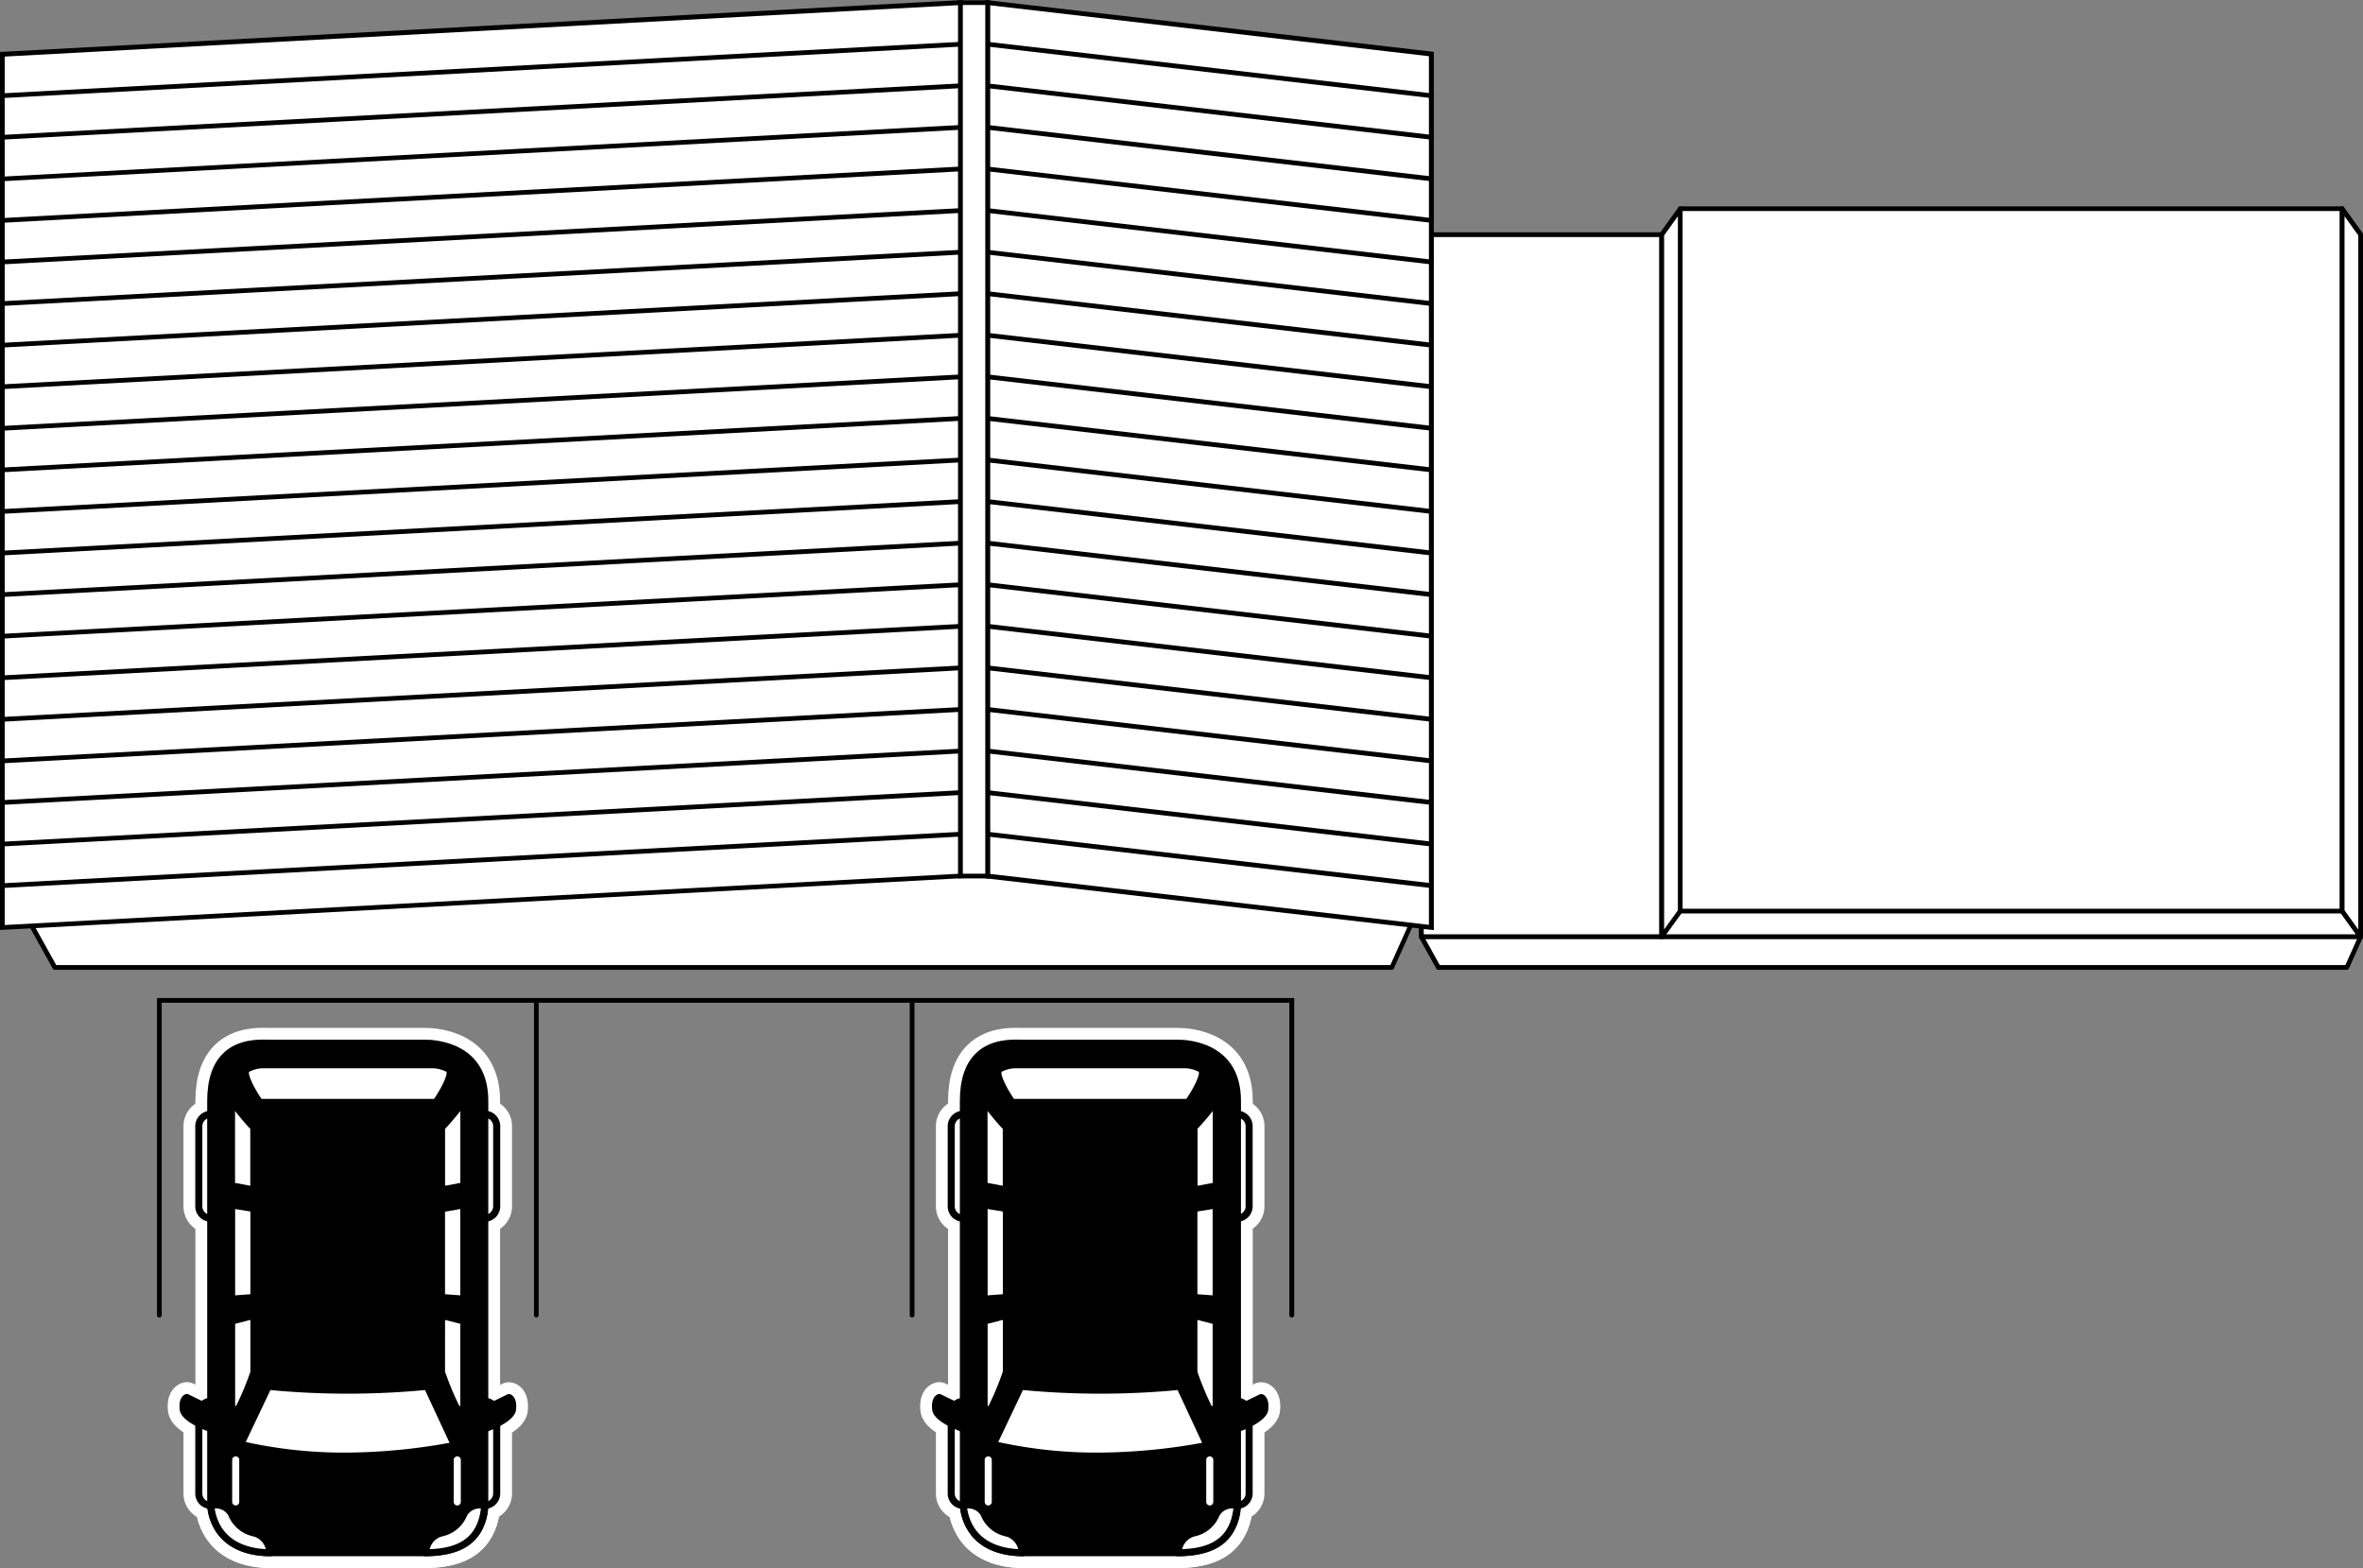 <svg xmlns="http://www.w3.org/2000/svg" viewBox="0 0 501.25 332.63"><rect x="0" y="0" width="501.25" height="332.63" fill="#808080" stroke="none"/><defs><style>.cls-1{fill:none;stroke:#fff;stroke-linecap:round;stroke-linejoin:round;stroke-width:5px;}.cls-2{fill:#fff;}</style></defs><g id="レイヤー_2" data-name="レイヤー 2"><g id="レイヤー_1-2" data-name="レイヤー 1"><path class="cls-1" d="M44.7,236.34h0a2.52,2.52,0,0,0-2.53,2.52v17a2.52,2.52,0,0,0,2.53,2.52h0"/><path class="cls-1" d="M44.7,259.18a3.28,3.28,0,0,1-3.28-3.27v-17a3.29,3.29,0,0,1,3.28-3.28.75.75,0,1,1,0,1.5,1.78,1.78,0,0,0-1.78,1.78v17a1.78,1.78,0,0,0,1.78,1.77.75.75,0,0,1,0,1.5Z"/><path class="cls-1" d="M44.7,297.25h0a2.53,2.53,0,0,0-2.53,2.53v17a2.53,2.53,0,0,0,2.53,2.53h0"/><path class="cls-1" d="M44.7,320.1a3.28,3.28,0,0,1-3.28-3.28v-17a3.28,3.28,0,0,1,3.28-3.28.75.75,0,0,1,0,1.5,1.78,1.78,0,0,0-1.78,1.78v17a1.78,1.78,0,0,0,1.78,1.78.75.75,0,0,1,0,1.5Z"/><path class="cls-1" d="M102.83,236.33h0a2.53,2.53,0,0,1,2.53,2.53v17a2.53,2.53,0,0,1-2.53,2.53h0"/><path class="cls-1" d="M102.83,259.18a.75.75,0,1,1,0-1.5,1.78,1.78,0,0,0,1.78-1.78v-17a1.78,1.78,0,0,0-1.78-1.78.75.75,0,0,1,0-1.5,3.28,3.28,0,0,1,3.28,3.28v17A3.28,3.28,0,0,1,102.83,259.18Z"/><path class="cls-1" d="M102.83,297.24h0a2.53,2.53,0,0,1,2.53,2.53v17a2.53,2.53,0,0,1-2.53,2.53h0"/><path class="cls-1" d="M102.83,320.09a.75.75,0,1,1,0-1.5,1.78,1.78,0,0,0,1.78-1.78v-17a1.78,1.78,0,0,0-1.78-1.78.75.75,0,1,1,0-1.5,3.28,3.28,0,0,1,3.28,3.28v17A3.28,3.28,0,0,1,102.83,320.09Z"/><path class="cls-1" d="M44.7,311.45v7.8c0,2.26,1.71,10.13,12.63,10.13H90.19c11.9,0,12.64-7.87,12.64-10.13V233.52c0-11.49-10.32-12.21-12.64-12.21H57.33c-2.31,0-12.63-1.19-12.63,12.21v77.93Z"/><path class="cls-1" d="M90.19,330.13H57.33c-11,0-13.38-7.86-13.38-10.88V233.52c0-4.5,1.14-7.89,3.39-10.08,3.14-3.06,7.58-2.94,9.47-2.89H90.19c2.24,0,13.39.63,13.39,13v85.73C103.58,321.8,102.61,330.13,90.19,330.13ZM55.78,222c-2,0-5.12.27-7.39,2.48-2,1.9-2.94,4.93-2.94,9v85.73c0,.09.13,9.38,11.88,9.38H90.19c10.73,0,11.89-6.56,11.89-9.38V233.52c0-10.91-9.9-11.46-11.89-11.46H56.77Z"/><path class="cls-1" d="M80.11,225.87H92a7.45,7.45,0,0,1,3,.8c1.93.86-2.53,7.2-2.53,7.2H55.09s-4.46-6.34-2.53-7.2a7.42,7.42,0,0,1,3-.8Z"/><path class="cls-1" d="M92.46,234.62H55.09a.75.75,0,0,1-.62-.32c-.61-.87-3.63-5.3-3.07-7.3a1.48,1.48,0,0,1,.86-1,7.93,7.93,0,0,1,3.3-.87H92a8,8,0,0,1,3.26.87,1.51,1.51,0,0,1,.86,1c.55,2-2.47,6.43-3.08,7.3A.75.75,0,0,1,92.46,234.62Zm-37-1.5H92.07c1.86-2.73,2.93-5.31,2.62-5.76a7.27,7.27,0,0,0-2.63-.74H55.52a6.81,6.81,0,0,0-2.66.74C52.54,227.81,53.61,230.39,55.48,233.12Z"/><path class="cls-1" d="M93.66,239.15v13.29l4.74-.88v-18A72.69,72.69,0,0,1,93.66,239.15Z"/><path class="cls-1" d="M93.66,253.19a.73.73,0,0,1-.47-.17.72.72,0,0,1-.28-.58V239.15a.76.76,0,0,1,.23-.54c1.65-1.62,4.63-5.51,4.66-5.55a.75.75,0,0,1,1.35.46v18a.76.76,0,0,1-.61.74l-4.74.88Zm.75-13.73v12.08l3.24-.6V235.69C96.69,236.89,95.4,238.45,94.41,239.46Z"/><polygon class="cls-1" points="93.67 256.41 93.67 275.24 98.4 275.6 98.4 255.59 93.67 256.41"/><path class="cls-1" d="M98.4,276.35h-.06L93.61,276a.76.76,0,0,1-.7-.75V256.41a.77.77,0,0,1,.63-.74l4.73-.82a.74.74,0,0,1,.61.16.78.78,0,0,1,.27.58v20a.76.76,0,0,1-.24.55A.74.74,0,0,1,98.4,276.35Zm-4-1.8,3.24.24V256.48l-3.24.56Z"/><path class="cls-1" d="M98.4,301.67V280.25L93.66,279v12.1A64.13,64.13,0,0,0,98.4,301.67Z"/><path class="cls-1" d="M98.4,302.42a.74.74,0,0,1-.65-.37A65,65,0,0,1,93,291.32a1,1,0,0,1,0-.24V279a.73.73,0,0,1,.3-.59.75.75,0,0,1,.65-.13l4.73,1.27a.75.75,0,0,1,.56.72v21.42a.76.76,0,0,1-.56.73Zm-4-11.46a59.64,59.64,0,0,0,3.24,7.69V280.83L94.41,280Z"/><path class="cls-1" d="M53.86,239.15v13.29l-4.73-.88v-18S52.15,237.47,53.86,239.15Z"/><path class="cls-1" d="M53.86,253.19h-.13L49,252.3a.76.76,0,0,1-.61-.74v-18a.75.75,0,0,1,.51-.71.77.77,0,0,1,.84.25s3,3.93,4.66,5.55a.76.76,0,0,1,.22.54v13.29a.74.74,0,0,1-.75.75Zm-4-2.25,3.23.6V239.46c-1-1-2.27-2.57-3.23-3.77Z"/><polygon class="cls-1" points="53.86 256.41 53.86 275.24 49.13 275.6 49.13 255.59 53.86 256.41"/><path class="cls-1" d="M49.13,276.35a.74.74,0,0,1-.51-.2.76.76,0,0,1-.24-.55v-20a.78.78,0,0,1,.27-.58.74.74,0,0,1,.61-.16l4.73.82a.76.76,0,0,1,.62.74v18.83a.75.75,0,0,1-.69.75l-4.73.36Zm.75-19.87v18.31l3.23-.24V257Z"/><path class="cls-1" d="M49.13,301.67V280.25L53.86,279v12.1A63.61,63.61,0,0,1,49.13,301.67Z"/><path class="cls-1" d="M49.13,302.42l-.19,0a.76.76,0,0,1-.56-.73V280.25a.75.75,0,0,1,.56-.72l4.73-1.27a.75.75,0,0,1,.65.13.72.72,0,0,1,.29.59v12.1a1,1,0,0,1,0,.24,65,65,0,0,1-4.8,10.73A.77.77,0,0,1,49.13,302.42Zm.75-21.59v17.82A59.73,59.73,0,0,0,53.11,291V280Z"/><path class="cls-1" d="M96.44,306.61a122.14,122.14,0,0,1-23.31,2.29,94,94,0,0,1-22-2.48l5.83-12.33a173.35,173.35,0,0,0,33.71,0Z"/><path class="cls-1" d="M73.13,309.65a95.87,95.87,0,0,1-22.24-2.51.75.75,0,0,1-.49-.41.79.79,0,0,1,0-.64l5.83-12.32a.75.75,0,0,1,.75-.43,172.63,172.63,0,0,0,33.57,0,.76.76,0,0,1,.75.43l5.82,12.53a.74.74,0,0,1,0,.65.78.78,0,0,1-.52.4A124.76,124.76,0,0,1,73.13,309.65Zm-21-3.75a97.18,97.18,0,0,0,21,2.25,125.39,125.39,0,0,0,22.23-2.08l-5.2-11.19a175.26,175.26,0,0,1-32.8,0Z"/><path class="cls-1" d="M90.19,329.38s.41-3.18,2.86-4c1.52-.52,3.86-.82,5.35-4.21a4.09,4.09,0,0,1,4.43-1.81C102.35,325.46,99.22,329.38,90.19,329.38Z"/><path class="cls-1" d="M90.19,330.13a.74.74,0,0,1-.74-.84c0-.15.49-3.66,3.36-4.63l.61-.2a5.75,5.75,0,0,0,4.29-3.6,4.81,4.81,0,0,1,5.3-2.24.75.75,0,0,1,.57.79C103,326.72,98.75,330.13,90.19,330.13ZM101.85,320a3.1,3.1,0,0,0-2.8,1.55,7.26,7.26,0,0,1-5.19,4.36c-.2.06-.39.11-.57.18a3.74,3.74,0,0,0-2.14,2.54c6.79-.23,10.18-2.92,10.86-8.62Z"/><path class="cls-1" d="M57.33,329.38s-.4-3.18-2.85-4c-1.53-.52-3.86-.82-5.35-4.21a4.09,4.09,0,0,0-4.43-1.81C45.59,327.42,52.15,329.38,57.33,329.38Z"/><path class="cls-1" d="M57.33,330.13c-3.66,0-12.31-1-13.38-10.7a.75.75,0,0,1,.56-.81,4.8,4.8,0,0,1,5.27,2.17,5.83,5.83,0,0,0,4.32,3.67l.62.2c2.86,1,3.34,4.48,3.36,4.63a.79.79,0,0,1-.18.59A.77.77,0,0,1,57.33,330.13ZM45.54,320c1.13,6.92,6.87,8.43,10.84,8.62a3.75,3.75,0,0,0-2.14-2.53c-.18-.07-.37-.12-.57-.18a7.32,7.32,0,0,1-5.23-4.43A3.08,3.08,0,0,0,45.54,320Z"/><path class="cls-1" d="M99.69,305.51l2.56-2.26s6.16-2,6.42-4.27-.77-2.52-.77-2.52l-7.7,3.77L97.63,299Z"/><path class="cls-1" d="M99.69,306.26l-.21,0a.77.77,0,0,1-.51-.5l-2-6.54a.74.74,0,0,1,.23-.79.73.73,0,0,1,.81-.11l2.24,1.1,7.37-3.61a.72.72,0,0,1,.5-.06c.17,0,1.66.49,1.34,3.33-.28,2.51-5.4,4.39-6.78,4.86l-2.45,2.16A.74.74,0,0,1,99.69,306.26Zm-.82-5.84,1.19,3.77,1.7-1.5a.61.61,0,0,1,.26-.15c2.3-.75,5.76-2.43,5.9-3.65a2.76,2.76,0,0,0-.13-1.54l-7.26,3.56a.76.76,0,0,1-.66,0Z"/><path class="cls-1" d="M47.85,305.51l-2.57-2.26s-6.16-2-6.41-4.27.77-2.52.77-2.52l7.69,3.77L49.9,299Z"/><path class="cls-1" d="M47.85,306.26a.77.77,0,0,1-.5-.18l-2.45-2.16c-1.38-.47-6.49-2.35-6.78-4.86-.32-2.84,1.17-3.28,1.34-3.33a.75.75,0,0,1,.51.06l7.36,3.61,2.24-1.1a.75.75,0,0,1,.82.11.74.74,0,0,1,.22.79l-2,6.54a.75.75,0,0,1-.51.5Zm-8.12-8.92a3,3,0,0,0-.12,1.55c.14,1.22,3.61,2.9,5.9,3.65a.72.72,0,0,1,.27.15l1.7,1.5,1.18-3.77-1,.49a.76.76,0,0,1-.66,0Z"/><path class="cls-1" d="M50,319.36a.75.75,0,0,1-.75-.75V309.7a.75.75,0,0,1,1.5,0v8.91A.74.74,0,0,1,50,319.36Z"/><path class="cls-1" d="M97,319.36a.74.74,0,0,1-.75-.75V309.7a.75.75,0,0,1,1.5,0v8.91A.75.75,0,0,1,97,319.36Z"/><path class="cls-2" d="M44.7,236.34h0a2.52,2.52,0,0,0-2.53,2.52v17a2.52,2.52,0,0,0,2.53,2.52h0"/><path d="M44.7,259.18a3.28,3.28,0,0,1-3.28-3.27v-17a3.29,3.29,0,0,1,3.28-3.28.75.75,0,1,1,0,1.5,1.78,1.78,0,0,0-1.78,1.78v17a1.78,1.78,0,0,0,1.78,1.77.75.75,0,0,1,0,1.5Z"/><path class="cls-2" d="M44.7,297.25h0a2.53,2.53,0,0,0-2.53,2.53v17a2.53,2.53,0,0,0,2.53,2.53h0"/><path d="M44.7,320.1a3.28,3.28,0,0,1-3.28-3.28v-17a3.28,3.28,0,0,1,3.28-3.28.75.75,0,0,1,0,1.5,1.78,1.78,0,0,0-1.78,1.78v17a1.78,1.78,0,0,0,1.78,1.78.75.75,0,0,1,0,1.5Z"/><path class="cls-2" d="M102.83,236.33h0a2.53,2.53,0,0,1,2.53,2.53v17a2.53,2.53,0,0,1-2.53,2.53h0"/><path d="M102.83,259.18a.75.75,0,1,1,0-1.5,1.78,1.78,0,0,0,1.78-1.78v-17a1.78,1.78,0,0,0-1.78-1.78.75.75,0,0,1,0-1.5,3.28,3.28,0,0,1,3.28,3.28v17A3.28,3.28,0,0,1,102.83,259.18Z"/><path class="cls-2" d="M102.83,297.24h0a2.53,2.53,0,0,1,2.53,2.53v17a2.53,2.53,0,0,1-2.53,2.53h0"/><path d="M102.83,320.09a.75.75,0,1,1,0-1.5,1.78,1.78,0,0,0,1.78-1.78v-17a1.78,1.78,0,0,0-1.78-1.78.75.75,0,1,1,0-1.5,3.28,3.28,0,0,1,3.28,3.28v17A3.28,3.28,0,0,1,102.83,320.09Z"/><path d="M44.7,311.45v7.8c0,2.26,1.71,10.13,12.63,10.13H90.19c11.9,0,12.64-7.87,12.64-10.13V233.52c0-11.49-10.32-12.21-12.64-12.21H57.33c-2.31,0-12.63-1.19-12.63,12.21v77.93Z"/><path d="M90.19,330.13H57.33c-11,0-13.38-7.86-13.38-10.88V233.52c0-4.5,1.14-7.89,3.39-10.08,3.14-3.06,7.58-2.94,9.47-2.89H90.19c2.24,0,13.39.63,13.39,13v85.73C103.58,321.8,102.61,330.13,90.19,330.13ZM55.78,222c-2,0-5.12.27-7.39,2.48-2,1.9-2.94,4.93-2.94,9v85.73c0,.09.13,9.38,11.88,9.38H90.19c10.73,0,11.89-6.56,11.89-9.38V233.52c0-10.91-9.9-11.46-11.89-11.46H56.77Z"/><path class="cls-2" d="M80.11,225.87H92a7.45,7.45,0,0,1,3,.8c1.93.86-2.53,7.2-2.53,7.2H55.09s-4.46-6.34-2.53-7.2a7.42,7.42,0,0,1,3-.8Z"/><path d="M92.46,234.62H55.09a.75.75,0,0,1-.62-.32c-.61-.87-3.63-5.3-3.07-7.3a1.48,1.48,0,0,1,.86-1,7.93,7.93,0,0,1,3.3-.87H92a8,8,0,0,1,3.26.87,1.51,1.51,0,0,1,.86,1c.55,2-2.47,6.43-3.08,7.3A.75.75,0,0,1,92.46,234.62Zm-37-1.5H92.07c1.86-2.73,2.93-5.31,2.62-5.76a7.27,7.27,0,0,0-2.63-.74H55.52a6.81,6.81,0,0,0-2.66.74C52.54,227.81,53.61,230.39,55.48,233.12Z"/><path class="cls-2" d="M93.66,239.15v13.29l4.74-.88v-18A72.69,72.69,0,0,1,93.66,239.15Z"/><path d="M93.66,253.19a.73.73,0,0,1-.47-.17.72.72,0,0,1-.28-.58V239.15a.76.76,0,0,1,.23-.54c1.65-1.62,4.63-5.51,4.66-5.55a.75.75,0,0,1,1.35.46v18a.76.76,0,0,1-.61.74l-4.74.88Zm.75-13.73v12.08l3.24-.6V235.69C96.69,236.89,95.4,238.45,94.41,239.46Z"/><polygon class="cls-2" points="93.67 256.41 93.67 275.24 98.4 275.6 98.4 255.59 93.67 256.41"/><path d="M98.4,276.35h-.06L93.61,276a.76.76,0,0,1-.7-.75V256.41a.77.77,0,0,1,.63-.74l4.73-.82a.74.74,0,0,1,.61.16.78.78,0,0,1,.27.58v20a.76.76,0,0,1-.24.55A.74.74,0,0,1,98.4,276.35Zm-4-1.8,3.24.24V256.48l-3.24.56Z"/><path class="cls-2" d="M98.4,301.67V280.25L93.66,279v12.1A64.13,64.13,0,0,0,98.4,301.67Z"/><path d="M98.4,302.42a.74.74,0,0,1-.65-.37A65,65,0,0,1,93,291.32a1,1,0,0,1,0-.24V279a.73.73,0,0,1,.3-.59.75.75,0,0,1,.65-.13l4.73,1.27a.75.75,0,0,1,.56.72v21.42a.76.76,0,0,1-.56.73Zm-4-11.46a59.64,59.64,0,0,0,3.24,7.69V280.83L94.41,280Z"/><path class="cls-2" d="M53.86,239.15v13.29l-4.73-.88v-18S52.15,237.47,53.86,239.15Z"/><path d="M53.86,253.19h-.13L49,252.3a.76.76,0,0,1-.61-.74v-18a.75.75,0,0,1,.51-.71.77.77,0,0,1,.84.25s3,3.93,4.66,5.55a.76.76,0,0,1,.22.54v13.29a.74.74,0,0,1-.75.75Zm-4-2.25,3.23.6V239.46c-1-1-2.27-2.57-3.23-3.77Z"/><polygon class="cls-2" points="53.86 256.41 53.86 275.24 49.13 275.6 49.13 255.59 53.86 256.41"/><path d="M49.13,276.35a.74.74,0,0,1-.51-.2.76.76,0,0,1-.24-.55v-20a.78.78,0,0,1,.27-.58.74.74,0,0,1,.61-.16l4.73.82a.76.76,0,0,1,.62.74v18.83a.75.75,0,0,1-.69.75l-4.73.36Zm.75-19.87v18.31l3.23-.24V257Z"/><path class="cls-2" d="M49.13,301.67V280.25L53.86,279v12.1A63.61,63.61,0,0,1,49.13,301.67Z"/><path d="M49.13,302.42l-.19,0a.76.76,0,0,1-.56-.73V280.25a.75.75,0,0,1,.56-.72l4.73-1.27a.75.75,0,0,1,.65.13.72.72,0,0,1,.29.59v12.1a1,1,0,0,1,0,.24,65,65,0,0,1-4.8,10.73A.77.77,0,0,1,49.13,302.42Zm.75-21.59v17.82A59.73,59.73,0,0,0,53.11,291V280Z"/><path class="cls-2" d="M96.44,306.61a122.14,122.14,0,0,1-23.31,2.29,94,94,0,0,1-22-2.48l5.83-12.33a173.35,173.35,0,0,0,33.71,0Z"/><path d="M73.13,309.65a95.87,95.87,0,0,1-22.24-2.51.75.75,0,0,1-.49-.41.79.79,0,0,1,0-.64l5.83-12.32a.75.75,0,0,1,.75-.43,172.63,172.63,0,0,0,33.57,0,.76.76,0,0,1,.75.43l5.82,12.53a.74.74,0,0,1,0,.65.78.78,0,0,1-.52.4A124.76,124.76,0,0,1,73.13,309.65Zm-21-3.75a97.18,97.18,0,0,0,21,2.25,125.39,125.39,0,0,0,22.23-2.08l-5.2-11.19a175.26,175.26,0,0,1-32.8,0Z"/><path class="cls-2" d="M90.19,329.38s.41-3.18,2.86-4c1.52-.52,3.86-.82,5.35-4.21a4.09,4.09,0,0,1,4.43-1.81C102.35,325.46,99.22,329.38,90.19,329.38Z"/><path d="M90.19,330.13a.74.74,0,0,1-.74-.84c0-.15.49-3.66,3.36-4.63l.61-.2a5.75,5.75,0,0,0,4.29-3.6,4.81,4.81,0,0,1,5.3-2.24.75.75,0,0,1,.57.79C103,326.72,98.75,330.13,90.19,330.13ZM101.85,320a3.1,3.1,0,0,0-2.8,1.55,7.26,7.26,0,0,1-5.19,4.36c-.2.06-.39.11-.57.18a3.74,3.74,0,0,0-2.14,2.54c6.79-.23,10.18-2.92,10.86-8.62Z"/><path class="cls-2" d="M57.33,329.38s-.4-3.18-2.85-4c-1.53-.52-3.86-.82-5.35-4.21a4.09,4.09,0,0,0-4.43-1.81C45.59,327.42,52.15,329.38,57.33,329.38Z"/><path d="M57.33,330.13c-3.66,0-12.31-1-13.38-10.7a.75.75,0,0,1,.56-.81,4.8,4.8,0,0,1,5.27,2.17,5.83,5.83,0,0,0,4.32,3.67l.62.2c2.86,1,3.34,4.48,3.36,4.63a.79.79,0,0,1-.18.59A.77.77,0,0,1,57.33,330.13ZM45.54,320c1.13,6.92,6.87,8.43,10.84,8.62a3.75,3.75,0,0,0-2.14-2.53c-.18-.07-.37-.12-.57-.18a7.32,7.32,0,0,1-5.23-4.43A3.08,3.08,0,0,0,45.54,320Z"/><path d="M99.69,305.51l2.56-2.26s6.16-2,6.42-4.27-.77-2.52-.77-2.52l-7.7,3.77L97.63,299Z"/><path d="M99.69,306.26l-.21,0a.77.77,0,0,1-.51-.5l-2-6.54a.74.74,0,0,1,.23-.79.73.73,0,0,1,.81-.11l2.24,1.1,7.37-3.61a.72.72,0,0,1,.5-.06c.17,0,1.66.49,1.34,3.33-.28,2.51-5.4,4.39-6.78,4.86l-2.45,2.16A.74.74,0,0,1,99.69,306.26Zm-.82-5.84,1.19,3.77,1.7-1.5a.61.61,0,0,1,.26-.15c2.3-.75,5.76-2.43,5.9-3.65a2.76,2.76,0,0,0-.13-1.54l-7.26,3.56a.76.76,0,0,1-.66,0Z"/><path d="M47.85,305.51l-2.57-2.26s-6.16-2-6.41-4.27.77-2.52.77-2.52l7.69,3.77L49.9,299Z"/><path d="M47.85,306.26a.77.77,0,0,1-.5-.18l-2.45-2.16c-1.38-.47-6.49-2.35-6.78-4.86-.32-2.84,1.17-3.28,1.34-3.33a.75.75,0,0,1,.51.06l7.36,3.61,2.24-1.1a.75.75,0,0,1,.82.11.74.74,0,0,1,.22.79l-2,6.54a.75.75,0,0,1-.51.5Zm-8.12-8.92a3,3,0,0,0-.12,1.55c.14,1.22,3.61,2.9,5.9,3.65a.72.72,0,0,1,.27.15l1.7,1.5,1.18-3.77-1,.49a.76.76,0,0,1-.66,0Z"/><path class="cls-2" d="M50,319.36a.75.75,0,0,1-.75-.75V309.7a.75.75,0,0,1,1.5,0v8.91A.74.74,0,0,1,50,319.36Z"/><path class="cls-2" d="M97,319.36a.74.74,0,0,1-.75-.75V309.7a.75.75,0,0,1,1.5,0v8.91A.75.75,0,0,1,97,319.36Z"/><path class="cls-1" d="M204.31,236.34h0a2.53,2.53,0,0,0-2.53,2.52v17a2.53,2.53,0,0,0,2.53,2.52h0"/><path class="cls-1" d="M204.31,259.18a3.28,3.28,0,0,1-3.28-3.27v-17a3.29,3.29,0,0,1,3.28-3.28.75.75,0,0,1,0,1.5,1.78,1.78,0,0,0-1.78,1.78v17a1.78,1.78,0,0,0,1.78,1.77.75.75,0,0,1,0,1.5Z"/><path class="cls-1" d="M204.31,297.25h0a2.53,2.53,0,0,0-2.53,2.53v17a2.54,2.54,0,0,0,2.53,2.53h0"/><path class="cls-1" d="M204.31,320.1a3.28,3.28,0,0,1-3.28-3.28v-17a3.28,3.28,0,0,1,3.28-3.28.75.75,0,0,1,0,1.5,1.78,1.78,0,0,0-1.78,1.78v17a1.78,1.78,0,0,0,1.78,1.78.75.75,0,1,1,0,1.5Z"/><path class="cls-1" d="M262.44,236.33h0a2.53,2.53,0,0,1,2.53,2.53v17a2.53,2.53,0,0,1-2.53,2.53h0"/><path class="cls-1" d="M262.45,259.18a.75.75,0,0,1,0-1.5,1.78,1.78,0,0,0,1.77-1.78v-17a1.78,1.78,0,0,0-1.77-1.78.75.75,0,0,1,0-1.5,3.28,3.28,0,0,1,3.27,3.28v17A3.28,3.28,0,0,1,262.45,259.18Z"/><path class="cls-1" d="M262.44,297.24h0a2.53,2.53,0,0,1,2.53,2.53v17a2.53,2.53,0,0,1-2.53,2.53h0"/><path class="cls-1" d="M262.45,320.09a.75.75,0,0,1,0-1.5,1.78,1.78,0,0,0,1.77-1.78v-17a1.78,1.78,0,0,0-1.77-1.78.75.75,0,0,1,0-1.5,3.28,3.28,0,0,1,3.27,3.28v17A3.28,3.28,0,0,1,262.45,320.09Z"/><path class="cls-1" d="M204.31,311.45v7.8c0,2.26,1.71,10.13,12.64,10.13h32.86c11.9,0,12.63-7.87,12.63-10.13V233.52c0-11.49-10.32-12.21-12.63-12.21H217c-2.32,0-12.64-1.19-12.64,12.21v77.93Z"/><path class="cls-1" d="M249.81,330.13H217c-11,0-13.39-7.86-13.39-10.88V233.52c0-4.5,1.14-7.89,3.4-10.08,3.14-3.06,7.58-2.94,9.47-2.89h33.38c2.23,0,13.38.63,13.38,13v85.73C263.2,321.8,262.23,330.13,249.81,330.13ZM215.39,222c-2,0-5.12.27-7.39,2.48-1.95,1.9-2.94,4.93-2.94,9v85.73c0,.09.14,9.38,11.89,9.38h32.86c10.73,0,11.89-6.56,11.89-9.38V233.52c0-10.91-9.9-11.46-11.88-11.46H216.39Z"/><path class="cls-1" d="M239.72,225.87h11.92a7.42,7.42,0,0,1,3,.8c1.93.86-2.53,7.2-2.53,7.2H214.7s-4.46-6.34-2.53-7.2a7.45,7.45,0,0,1,3-.8Z"/><path class="cls-1" d="M252.07,234.62H214.7a.75.75,0,0,1-.61-.32c-.61-.87-3.63-5.3-3.08-7.3a1.51,1.51,0,0,1,.86-1,8,8,0,0,1,3.31-.87h36.46a8,8,0,0,1,3.27.87,1.49,1.49,0,0,1,.85,1c.56,2-2.46,6.43-3.07,7.3A.75.75,0,0,1,252.07,234.62Zm-37-1.5h36.58c1.87-2.73,2.94-5.31,2.62-5.76a7.17,7.17,0,0,0-2.63-.74H215.13a6.79,6.79,0,0,0-2.65.74C212.16,227.81,213.23,230.39,215.1,233.12Z"/><path class="cls-1" d="M253.28,239.15v13.29l4.73-.88v-18S255,237.47,253.28,239.15Z"/><path class="cls-1" d="M253.28,253.19a.78.78,0,0,1-.48-.17.75.75,0,0,1-.27-.58V239.15a.76.76,0,0,1,.22-.54,72.15,72.15,0,0,0,4.67-5.55.75.75,0,0,1,1.34.46v18a.75.75,0,0,1-.61.74l-4.73.88Zm.75-13.73v12.08l3.23-.6V235.69C256.3,236.89,255,238.45,254,239.46Z"/><polygon class="cls-1" points="253.28 256.41 253.28 275.24 258.01 275.6 258.01 255.59 253.28 256.41"/><path class="cls-1" d="M258,276.35H258l-4.74-.36a.75.75,0,0,1-.69-.75V256.41a.76.76,0,0,1,.62-.74l4.73-.82a.74.74,0,0,1,.88.74v20a.72.72,0,0,1-.24.55A.74.74,0,0,1,258,276.35Zm-4-1.8,3.23.24V256.48L254,257Z"/><path class="cls-1" d="M258,301.67V280.25L253.28,279v12.1A64.56,64.56,0,0,0,258,301.67Z"/><path class="cls-1" d="M258,302.42a.77.77,0,0,1-.65-.37,65.37,65.37,0,0,1-4.79-10.73.67.67,0,0,1,0-.24V279a.75.75,0,0,1,.29-.59.76.76,0,0,1,.65-.13l4.74,1.27a.75.75,0,0,1,.55.72v21.42a.76.76,0,0,1-.55.73ZM254,291a61.19,61.19,0,0,0,3.23,7.69V280.83L254,280Z"/><path class="cls-1" d="M213.48,239.15v13.29l-4.73-.88v-18S211.77,237.47,213.48,239.15Z"/><path class="cls-1" d="M213.48,253.19h-.14l-4.73-.88a.75.75,0,0,1-.61-.74v-18a.74.74,0,0,1,.51-.71.75.75,0,0,1,.83.25,72.15,72.15,0,0,0,4.67,5.55.76.76,0,0,1,.22.54v13.29a.75.75,0,0,1-.27.58A.78.78,0,0,1,213.48,253.19Zm-4-2.25,3.23.6V239.46c-1-1-2.27-2.57-3.23-3.77Z"/><polygon class="cls-1" points="213.48 256.41 213.48 275.24 208.75 275.6 208.75 255.59 213.48 256.41"/><path class="cls-1" d="M208.75,276.35a.74.74,0,0,1-.51-.2.72.72,0,0,1-.24-.55v-20a.77.77,0,0,1,.26-.58.75.75,0,0,1,.61-.16l4.74.82a.76.76,0,0,1,.62.74v18.83a.75.75,0,0,1-.69.75l-4.74.36Zm.75-19.87v18.31l3.23-.24V257Z"/><path class="cls-1" d="M208.75,301.67V280.25l4.73-1.27v12.1A64.56,64.56,0,0,1,208.75,301.67Z"/><path class="cls-1" d="M208.75,302.42l-.2,0a.75.75,0,0,1-.55-.73V280.25a.74.74,0,0,1,.55-.72l4.73-1.27a.78.78,0,0,1,.66.13.75.75,0,0,1,.29.59v12.1a.67.67,0,0,1,0,.24,65.37,65.37,0,0,1-4.79,10.73A.77.77,0,0,1,208.75,302.42Zm.75-21.59v17.82a61.19,61.19,0,0,0,3.23-7.69V280Z"/><path class="cls-1" d="M256.06,306.61a122.27,122.27,0,0,1-23.31,2.29,93.9,93.9,0,0,1-22.05-2.48l5.82-12.33a173.35,173.35,0,0,0,33.71,0Z"/><path class="cls-1" d="M232.75,309.65a95.91,95.91,0,0,1-22.25-2.51.8.8,0,0,1-.49-.41.75.75,0,0,1,0-.64l5.82-12.32a.76.76,0,0,1,.76-.43,172.53,172.53,0,0,0,33.56,0,.74.74,0,0,1,.75.43l5.83,12.53a.74.74,0,0,1,0,.65.77.77,0,0,1-.51.4A124.9,124.9,0,0,1,232.75,309.65Zm-21-3.75a97.09,97.09,0,0,0,21,2.25A125.39,125.39,0,0,0,255,306.07l-5.2-11.19a175.37,175.37,0,0,1-32.81,0Z"/><path class="cls-1" d="M249.81,329.38s.4-3.18,2.85-4c1.53-.52,3.86-.82,5.35-4.21a4.09,4.09,0,0,1,4.43-1.81C262,325.46,258.84,329.38,249.81,329.38Z"/><path class="cls-1" d="M249.81,330.13a.73.73,0,0,1-.56-.25.76.76,0,0,1-.19-.59c0-.15.5-3.66,3.36-4.63l.62-.2a5.77,5.77,0,0,0,4.29-3.6,4.81,4.81,0,0,1,5.3-2.24.75.75,0,0,1,.56.79C262.62,326.72,258.37,330.13,249.81,330.13ZM261.47,320a3.1,3.1,0,0,0-2.81,1.55,7.25,7.25,0,0,1-5.19,4.36c-.2.06-.39.11-.56.18a3.76,3.76,0,0,0-2.15,2.54c6.79-.23,10.18-2.92,10.87-8.62Z"/><path class="cls-1" d="M217,329.38s-.41-3.18-2.86-4c-1.52-.52-3.85-.82-5.35-4.21a4.09,4.09,0,0,0-4.43-1.81C205.2,327.42,211.76,329.38,217,329.38Z"/><path class="cls-1" d="M217,330.13c-3.67,0-12.32-1-13.38-10.7a.74.74,0,0,1,.56-.81,4.79,4.79,0,0,1,5.26,2.17,5.84,5.84,0,0,0,4.33,3.67l.61.2c2.87,1,3.34,4.48,3.36,4.63a.74.74,0,0,1-.74.84ZM205.16,320c1.13,6.92,6.86,8.43,10.83,8.62a3.75,3.75,0,0,0-2.14-2.53c-.18-.07-.37-.12-.57-.18a7.32,7.32,0,0,1-5.22-4.43A3.09,3.09,0,0,0,205.16,320Z"/><path class="cls-1" d="M259.3,305.51l2.57-2.26s6.15-2,6.41-4.27-.77-2.52-.77-2.52l-7.7,3.77L257.25,299Z"/><path class="cls-1" d="M259.3,306.26l-.2,0a.77.77,0,0,1-.52-.5l-2.05-6.54a.74.74,0,0,1,.23-.79.75.75,0,0,1,.82-.11l2.23,1.1,7.37-3.61a.75.75,0,0,1,.51-.06c.17,0,1.66.49,1.34,3.33-.29,2.51-5.41,4.39-6.78,4.86l-2.45,2.16A.77.77,0,0,1,259.3,306.26Zm-.81-5.84,1.18,3.77,1.7-1.5a.76.76,0,0,1,.26-.15c2.3-.75,5.77-2.43,5.91-3.65a2.83,2.83,0,0,0-.14-1.54l-7.26,3.56a.76.76,0,0,1-.66,0Z"/><path class="cls-1" d="M207.46,305.51l-2.56-2.26s-6.16-2-6.42-4.27.77-2.52.77-2.52l7.7,3.77,2.56-1.25Z"/><path class="cls-1" d="M207.46,306.26a.74.74,0,0,1-.49-.18l-2.46-2.16c-1.37-.47-6.49-2.35-6.77-4.86-.32-2.84,1.16-3.28,1.33-3.33a.75.75,0,0,1,.51.06L207,299.4l2.23-1.1a.76.76,0,0,1,1,.9l-2,6.54a.77.77,0,0,1-.52.5Zm-8.12-8.92a3.17,3.17,0,0,0-.11,1.55c.13,1.22,3.6,2.9,5.9,3.65a.61.61,0,0,1,.26.15l1.7,1.5,1.19-3.77-1,.49a.76.76,0,0,1-.66,0Z"/><path class="cls-1" d="M209.63,319.36a.74.74,0,0,1-.75-.75V309.7a.75.75,0,1,1,1.5,0v8.91A.75.75,0,0,1,209.63,319.36Z"/><path class="cls-1" d="M256.62,319.36a.75.75,0,0,1-.75-.75V309.7a.75.75,0,1,1,1.5,0v8.91A.74.74,0,0,1,256.62,319.36Z"/><path class="cls-2" d="M204.31,236.34h0a2.53,2.53,0,0,0-2.53,2.52v17a2.53,2.53,0,0,0,2.53,2.52h0"/><path d="M204.31,259.18a3.28,3.28,0,0,1-3.28-3.27v-17a3.29,3.29,0,0,1,3.28-3.28.75.75,0,0,1,0,1.5,1.78,1.78,0,0,0-1.78,1.78v17a1.78,1.78,0,0,0,1.78,1.77.75.75,0,0,1,0,1.5Z"/><path class="cls-2" d="M204.31,297.25h0a2.53,2.53,0,0,0-2.53,2.53v17a2.54,2.54,0,0,0,2.53,2.53h0"/><path d="M204.31,320.1a3.28,3.28,0,0,1-3.28-3.28v-17a3.28,3.28,0,0,1,3.28-3.28.75.75,0,0,1,0,1.5,1.78,1.78,0,0,0-1.78,1.78v17a1.78,1.78,0,0,0,1.78,1.78.75.75,0,1,1,0,1.5Z"/><path class="cls-2" d="M262.44,236.33h0a2.53,2.53,0,0,1,2.53,2.53v17a2.53,2.53,0,0,1-2.53,2.53h0"/><path d="M262.45,259.18a.75.75,0,0,1,0-1.5,1.78,1.78,0,0,0,1.77-1.78v-17a1.78,1.78,0,0,0-1.77-1.78.75.75,0,0,1,0-1.5,3.28,3.28,0,0,1,3.27,3.28v17A3.28,3.28,0,0,1,262.45,259.18Z"/><path class="cls-2" d="M262.44,297.24h0a2.53,2.53,0,0,1,2.53,2.53v17a2.53,2.53,0,0,1-2.53,2.53h0"/><path d="M262.45,320.09a.75.75,0,0,1,0-1.5,1.78,1.78,0,0,0,1.77-1.78v-17a1.78,1.78,0,0,0-1.77-1.78.75.75,0,0,1,0-1.5,3.28,3.28,0,0,1,3.27,3.28v17A3.28,3.28,0,0,1,262.45,320.09Z"/><path d="M204.31,311.45v7.8c0,2.26,1.71,10.13,12.64,10.13h32.86c11.9,0,12.63-7.87,12.63-10.13V233.52c0-11.49-10.32-12.21-12.63-12.21H217c-2.32,0-12.64-1.19-12.64,12.21v77.93Z"/><path d="M249.81,330.13H217c-11,0-13.39-7.86-13.39-10.88V233.52c0-4.5,1.14-7.89,3.4-10.08,3.14-3.06,7.58-2.94,9.47-2.89h33.38c2.23,0,13.38.63,13.38,13v85.73C263.2,321.8,262.23,330.13,249.81,330.13ZM215.39,222c-2,0-5.12.27-7.39,2.48-1.95,1.9-2.94,4.93-2.94,9v85.73c0,.09.14,9.38,11.89,9.38h32.86c10.73,0,11.89-6.56,11.89-9.38V233.52c0-10.91-9.9-11.46-11.88-11.46H216.39Z"/><path class="cls-2" d="M239.72,225.87h11.92a7.42,7.42,0,0,1,3,.8c1.93.86-2.53,7.2-2.53,7.2H214.7s-4.46-6.34-2.53-7.2a7.45,7.45,0,0,1,3-.8Z"/><path d="M252.07,234.62H214.7a.75.75,0,0,1-.61-.32c-.61-.87-3.63-5.3-3.08-7.3a1.51,1.51,0,0,1,.86-1,8,8,0,0,1,3.31-.87h36.46a8,8,0,0,1,3.27.87,1.49,1.49,0,0,1,.85,1c.56,2-2.46,6.43-3.07,7.3A.75.75,0,0,1,252.07,234.62Zm-37-1.5h36.58c1.87-2.73,2.94-5.31,2.62-5.76a7.17,7.17,0,0,0-2.63-.74H215.13a6.79,6.79,0,0,0-2.65.74C212.16,227.81,213.23,230.39,215.1,233.12Z"/><path class="cls-2" d="M253.28,239.15v13.29l4.73-.88v-18S255,237.47,253.28,239.15Z"/><path d="M253.28,253.19a.78.78,0,0,1-.48-.17.75.75,0,0,1-.27-.58V239.15a.76.76,0,0,1,.22-.54,72.15,72.15,0,0,0,4.67-5.55.75.75,0,0,1,1.34.46v18a.75.75,0,0,1-.61.74l-4.73.88Zm.75-13.73v12.08l3.23-.6V235.69C256.3,236.89,255,238.45,254,239.46Z"/><polygon class="cls-2" points="253.28 256.41 253.28 275.24 258.01 275.6 258.01 255.59 253.28 256.41"/><path d="M258,276.35H258l-4.74-.36a.75.75,0,0,1-.69-.75V256.41a.76.76,0,0,1,.62-.74l4.73-.82a.74.74,0,0,1,.88.74v20a.72.72,0,0,1-.24.55A.74.74,0,0,1,258,276.35Zm-4-1.8,3.23.24V256.48L254,257Z"/><path class="cls-2" d="M258,301.67V280.25L253.28,279v12.1A64.56,64.56,0,0,0,258,301.67Z"/><path d="M258,302.42a.77.77,0,0,1-.65-.37,65.37,65.37,0,0,1-4.79-10.73.67.67,0,0,1,0-.24V279a.75.75,0,0,1,.29-.59.76.76,0,0,1,.65-.13l4.74,1.27a.75.75,0,0,1,.55.72v21.42a.76.76,0,0,1-.55.73ZM254,291a61.19,61.19,0,0,0,3.23,7.69V280.83L254,280Z"/><path class="cls-2" d="M213.48,239.15v13.29l-4.73-.88v-18S211.77,237.47,213.48,239.15Z"/><path d="M213.48,253.19h-.14l-4.73-.88a.75.75,0,0,1-.61-.74v-18a.74.74,0,0,1,.51-.71.75.75,0,0,1,.83.25,72.15,72.15,0,0,0,4.67,5.55.76.76,0,0,1,.22.54v13.29a.75.75,0,0,1-.27.58A.78.78,0,0,1,213.48,253.19Zm-4-2.25,3.23.6V239.46c-1-1-2.27-2.57-3.23-3.77Z"/><polygon class="cls-2" points="213.48 256.41 213.48 275.24 208.75 275.6 208.75 255.59 213.48 256.41"/><path d="M208.75,276.35a.74.74,0,0,1-.51-.2.72.72,0,0,1-.24-.55v-20a.77.77,0,0,1,.26-.58.75.75,0,0,1,.61-.16l4.74.82a.76.76,0,0,1,.62.74v18.83a.75.75,0,0,1-.69.75l-4.74.36Zm.75-19.87v18.31l3.23-.24V257Z"/><path class="cls-2" d="M208.75,301.67V280.25l4.73-1.27v12.1A64.56,64.56,0,0,1,208.75,301.67Z"/><path d="M208.75,302.42l-.2,0a.75.75,0,0,1-.55-.73V280.25a.74.74,0,0,1,.55-.72l4.73-1.27a.78.78,0,0,1,.66.13.75.75,0,0,1,.29.59v12.1a.67.67,0,0,1,0,.24,65.37,65.37,0,0,1-4.79,10.73A.77.77,0,0,1,208.75,302.42Zm.75-21.59v17.82a61.19,61.19,0,0,0,3.23-7.69V280Z"/><path class="cls-2" d="M256.06,306.61a122.27,122.27,0,0,1-23.31,2.29,93.9,93.9,0,0,1-22.05-2.48l5.82-12.33a173.35,173.35,0,0,0,33.71,0Z"/><path d="M232.75,309.65a95.91,95.91,0,0,1-22.25-2.51.8.8,0,0,1-.49-.41.75.75,0,0,1,0-.64l5.82-12.32a.76.76,0,0,1,.76-.43,172.53,172.53,0,0,0,33.56,0,.74.74,0,0,1,.75.43l5.83,12.53a.74.74,0,0,1,0,.65.77.77,0,0,1-.51.4A124.9,124.9,0,0,1,232.75,309.65Zm-21-3.75a97.09,97.09,0,0,0,21,2.25A125.39,125.39,0,0,0,255,306.07l-5.2-11.19a175.37,175.37,0,0,1-32.81,0Z"/><path class="cls-2" d="M249.81,329.38s.4-3.18,2.85-4c1.53-.52,3.86-.82,5.35-4.21a4.09,4.09,0,0,1,4.43-1.81C262,325.46,258.84,329.38,249.81,329.38Z"/><path d="M249.81,330.13a.73.73,0,0,1-.56-.25.76.76,0,0,1-.19-.59c0-.15.5-3.66,3.36-4.63l.62-.2a5.77,5.77,0,0,0,4.29-3.6,4.81,4.81,0,0,1,5.3-2.24.75.75,0,0,1,.56.79C262.62,326.72,258.37,330.13,249.81,330.13ZM261.47,320a3.1,3.1,0,0,0-2.81,1.55,7.25,7.25,0,0,1-5.19,4.36c-.2.06-.39.11-.56.18a3.76,3.76,0,0,0-2.15,2.54c6.79-.23,10.18-2.92,10.87-8.62Z"/><path class="cls-2" d="M217,329.38s-.41-3.18-2.86-4c-1.52-.52-3.85-.82-5.35-4.21a4.09,4.09,0,0,0-4.43-1.81C205.2,327.42,211.76,329.38,217,329.38Z"/><path d="M217,330.13c-3.67,0-12.32-1-13.38-10.7a.74.74,0,0,1,.56-.81,4.79,4.79,0,0,1,5.26,2.17,5.84,5.84,0,0,0,4.33,3.67l.61.2c2.87,1,3.34,4.48,3.36,4.63a.74.74,0,0,1-.74.84ZM205.16,320c1.13,6.92,6.86,8.43,10.83,8.62a3.75,3.75,0,0,0-2.14-2.53c-.18-.07-.37-.12-.57-.18a7.32,7.32,0,0,1-5.22-4.43A3.09,3.09,0,0,0,205.16,320Z"/><path d="M259.3,305.51l2.57-2.26s6.15-2,6.41-4.27-.77-2.52-.77-2.52l-7.7,3.77L257.25,299Z"/><path d="M259.3,306.26l-.2,0a.77.77,0,0,1-.52-.5l-2.05-6.54a.74.74,0,0,1,.23-.79.75.75,0,0,1,.82-.11l2.23,1.1,7.37-3.61a.75.75,0,0,1,.51-.06c.17,0,1.66.49,1.34,3.33-.29,2.51-5.41,4.39-6.78,4.86l-2.45,2.16A.77.77,0,0,1,259.3,306.26Zm-.81-5.84,1.18,3.77,1.7-1.5a.76.76,0,0,1,.26-.15c2.3-.75,5.77-2.43,5.91-3.65a2.83,2.83,0,0,0-.14-1.54l-7.26,3.56a.76.76,0,0,1-.66,0Z"/><path d="M207.46,305.51l-2.56-2.26s-6.16-2-6.42-4.27.77-2.52.77-2.52l7.7,3.77,2.56-1.25Z"/><path d="M207.46,306.26a.74.74,0,0,1-.49-.18l-2.46-2.16c-1.37-.47-6.49-2.35-6.77-4.86-.32-2.84,1.16-3.28,1.33-3.33a.75.75,0,0,1,.51.06L207,299.4l2.23-1.1a.76.76,0,0,1,1,.9l-2,6.54a.77.77,0,0,1-.52.5Zm-8.12-8.92a3.17,3.17,0,0,0-.11,1.55c.13,1.22,3.6,2.9,5.9,3.65a.61.61,0,0,1,.26.15l1.7,1.5,1.19-3.77-1,.49a.76.76,0,0,1-.66,0Z"/><path class="cls-2" d="M209.63,319.36a.74.74,0,0,1-.75-.75V309.7a.75.75,0,1,1,1.5,0v8.91A.75.75,0,0,1,209.63,319.36Z"/><path class="cls-2" d="M256.62,319.36a.75.75,0,0,1-.75-.75V309.7a.75.75,0,1,1,1.5,0v8.91A.74.74,0,0,1,256.62,319.36Z"/><path d="M113.77,279.48a.5.5,0,0,1-.5-.5V212.22a.5.5,0,0,1,.5-.5.5.5,0,0,1,.5.5V279A.5.5,0,0,1,113.77,279.48Z"/><path d="M193.48,279.48a.5.5,0,0,1-.5-.5V212.22a.5.5,0,0,1,.5-.5.5.5,0,0,1,.5.5V279A.5.5,0,0,1,193.48,279.48Z"/><path d="M274,279.48a.5.5,0,0,1-.5-.5V212.72H34.3V279a.5.5,0,0,1-.5.5.5.5,0,0,1-.5-.5V211.72H274.53V279A.5.5,0,0,1,274,279.48Z"/><polygon class="cls-2" points="496.83 193.27 500.75 198.73 352.48 198.73 352.48 49.78 496.83 49.78 496.83 193.27"/><path d="M500.75,199.23H352.48a.5.5,0,0,1-.5-.5V49.78a.5.5,0,0,1,.5-.5H496.83a.5.5,0,0,1,.5.5V193.11l3.83,5.33a.51.51,0,0,1,0,.52A.5.5,0,0,1,500.75,199.23Zm-147.77-1h146.8l-3.35-4.67a.48.48,0,0,1-.1-.29v-143H353Z"/><rect class="cls-2" x="301.51" y="49.78" width="50.97" height="148.95"/><path d="M352.48,199.23h-51a.5.5,0,0,1-.5-.5V49.78a.5.5,0,0,1,.5-.5h51a.5.5,0,0,1,.5.5v149A.5.5,0,0,1,352.48,199.23Zm-50.47-1h50V50.28H302Z"/><polygon class="cls-2" points="497.83 205.23 305.12 205.23 301.51 198.73 500.75 198.73 497.83 205.23"/><path d="M497.83,205.73H305.12a.5.5,0,0,1-.44-.25L301.07,199a.48.48,0,0,1,0-.49.48.48,0,0,1,.43-.25H500.75a.5.5,0,0,1,.42.23.48.48,0,0,1,0,.48l-2.92,6.5A.5.5,0,0,1,497.83,205.73Zm-192.42-1h192.1l2.47-5.5H302.36Z"/><rect class="cls-2" x="356.4" y="44.32" width="140.44" height="148.95"/><path d="M496.83,193.77H356.4a.5.5,0,0,1-.5-.5v-149a.5.5,0,0,1,.5-.5H496.83a.5.5,0,0,1,.5.5v149A.5.5,0,0,1,496.83,193.77Zm-139.93-1H496.33v-148H356.9Z"/><polygon class="cls-2" points="356.4 193.27 352.48 198.73 352.48 49.78 356.4 44.32 356.4 193.27"/><path d="M352.48,199.23l-.16,0a.51.51,0,0,1-.34-.48V49.78a.48.48,0,0,1,.09-.29L356,44a.51.51,0,0,1,.56-.19.5.5,0,0,1,.35.48v149a.43.43,0,0,1-.1.29L352.88,199A.48.48,0,0,1,352.48,199.23ZM353,49.94V197.18l2.92-4.07V45.87Zm3.42,143.33h0Z"/><polygon class="cls-2" points="500.75 49.78 496.83 44.32 496.83 193.27 500.75 198.73 500.75 49.78"/><path d="M500.75,199.23a.48.48,0,0,1-.4-.21l-3.92-5.46a.48.48,0,0,1-.1-.29v-149a.5.5,0,0,1,.91-.29l3.92,5.46a.48.48,0,0,1,.09.29v149a.51.51,0,0,1-.34.48Zm-3.42-6.12,2.92,4.07V49.94l-2.92-4.07Z"/><polygon class="cls-2" points="295.21 205.23 11.64 205.23 6.32 195.66 6.32 160.37 299.51 160.37 299.51 195.66 295.21 205.23"/><path d="M295.21,205.73H11.64a.49.49,0,0,1-.44-.25l-5.32-9.57a.54.54,0,0,1-.06-.25V160.37a.5.5,0,0,1,.5-.5H299.51a.51.51,0,0,1,.5.5v35.29a.46.46,0,0,1-.05.21l-4.29,9.57A.51.51,0,0,1,295.21,205.73Zm-283.28-1h283l4.12-9.17V160.87H6.82v34.67Z"/><polygon class="cls-2" points="0.5 196.76 203.78 185.84 203.78 0.56 0.5 11.48 0.5 196.76"/><path d="M0,197.28V11l.47,0L204.28,0V186.31l-.47,0ZM1,12V196.23l202.28-10.87V1.09Z"/><polygon class="cls-2" points="209.54 185.84 303.65 196.76 303.65 11.48 209.54 0.56 209.54 185.84"/><path d="M304.15,197.32l-95.11-11V0l95.11,11ZM210,185.39l93.11,10.8V11.92L210,1.12Z"/><path d="M.5,20.8a.51.51,0,0,1-.5-.47.5.5,0,0,1,.47-.53L203.75,8.88a.52.52,0,0,1,.53.47.5.5,0,0,1-.47.53L.53,20.8Z"/><path d="M303.65,20.8h-.06L209.48,9.88a.5.5,0,0,1,.12-1L303.71,19.8a.5.5,0,0,1-.06,1Z"/><path d="M.5,29.62a.51.51,0,0,1-.5-.47.5.5,0,0,1,.47-.53L203.75,17.7a.52.52,0,0,1,.53.47.5.5,0,0,1-.47.53L.53,29.62Z"/><path d="M303.65,29.62h-.06L209.48,18.7a.49.49,0,0,1-.43-.56.48.48,0,0,1,.55-.43l94.11,10.91a.5.5,0,0,1-.06,1Z"/><path d="M.5,38.44A.51.51,0,0,1,0,38a.5.5,0,0,1,.47-.53L203.75,26.52a.52.52,0,0,1,.53.48.5.5,0,0,1-.47.52L.53,38.44Z"/><path d="M303.65,38.44h-.06L209.48,27.52a.5.5,0,0,1,.12-1l94.11,10.91a.5.5,0,0,1-.06,1Z"/><path d="M.5,47.26a.51.51,0,0,1-.5-.47.5.5,0,0,1,.47-.53L203.75,35.34a.52.52,0,0,1,.53.47.5.5,0,0,1-.47.53L.53,47.26Z"/><path d="M303.65,47.26h-.06L209.48,36.34a.49.49,0,0,1-.43-.56.48.48,0,0,1,.55-.43l94.11,10.91a.5.5,0,0,1-.06,1Z"/><path d="M.5,56.08a.51.51,0,0,1-.5-.47.5.5,0,0,1,.47-.53L203.75,44.16a.52.52,0,0,1,.53.48.5.5,0,0,1-.47.52L.53,56.08Z"/><path d="M303.65,56.08h-.06L209.48,45.16a.49.49,0,0,1-.43-.56.48.48,0,0,1,.55-.43l94.11,10.91a.5.5,0,0,1-.06,1Z"/><path d="M.5,64.9a.5.5,0,0,1,0-1L203.75,53a.52.52,0,0,1,.53.48.5.5,0,0,1-.47.52L.53,64.9Z"/><path d="M303.65,64.9h-.06L209.48,54a.49.49,0,0,1-.43-.56.48.48,0,0,1,.55-.43L303.71,63.9a.5.5,0,0,1-.06,1Z"/><path d="M.5,73.72a.5.5,0,0,1,0-1L203.75,61.8a.52.52,0,0,1,.53.48.5.5,0,0,1-.47.52L.53,73.72Z"/><path d="M303.65,73.72h-.06L209.48,62.8a.5.5,0,0,1,.12-1l94.11,10.91a.5.5,0,0,1-.06,1Z"/><path d="M.5,82.54a.5.5,0,0,1,0-1L203.75,70.62a.52.52,0,0,1,.53.48.5.5,0,0,1-.47.52L.53,82.54Z"/><path d="M303.65,82.54h-.06L209.48,71.62a.5.5,0,0,1,.12-1l94.11,10.91a.5.5,0,0,1-.06,1Z"/><path d="M.5,91.36a.5.5,0,0,1,0-1L203.75,79.44a.52.52,0,0,1,.53.48.5.5,0,0,1-.47.52L.53,91.36Z"/><path d="M303.65,91.36h-.06L209.48,80.44a.5.5,0,0,1,.12-1l94.11,10.91a.51.51,0,0,1,.44.56A.51.51,0,0,1,303.65,91.36Z"/><path d="M.5,100.18a.5.5,0,0,1,0-1L203.75,88.26a.52.52,0,0,1,.53.48.5.5,0,0,1-.47.52L.53,100.18Z"/><path d="M303.65,100.18h-.06L209.48,89.26a.5.5,0,0,1,.12-1l94.11,10.91a.5.5,0,0,1-.06,1Z"/><path d="M.5,109a.5.5,0,0,1,0-1L203.75,97.08a.51.51,0,0,1,.53.48.5.5,0,0,1-.47.52L.53,109Z"/><path d="M303.65,109h-.06L209.48,98.08a.5.5,0,0,1,.12-1L303.71,108a.51.51,0,0,1,.44.56A.51.51,0,0,1,303.65,109Z"/><path d="M.5,117.82a.5.5,0,0,1,0-1L203.75,105.9a.51.51,0,0,1,.53.48.5.5,0,0,1-.47.52L.53,117.82Z"/><path d="M303.65,117.82h-.06L209.48,106.9a.5.5,0,0,1,.12-1l94.11,10.91a.51.51,0,0,1,.44.56A.51.51,0,0,1,303.65,117.82Z"/><path d="M.5,126.64a.5.5,0,0,1,0-1l203.28-10.92a.51.51,0,0,1,.53.48.5.5,0,0,1-.47.52L.53,126.64Z"/><path d="M303.65,126.64h-.06l-94.11-10.92a.5.5,0,0,1,.12-1l94.11,10.91a.51.51,0,0,1,.44.56A.51.51,0,0,1,303.65,126.64Z"/><path d="M.5,135.46a.5.5,0,0,1,0-1l203.28-10.92a.51.51,0,0,1,.53.48.5.5,0,0,1-.47.52L.53,135.46Z"/><path d="M303.65,135.46h-.06l-94.11-10.92a.5.5,0,0,1,.12-1l94.11,10.91a.51.51,0,0,1,.44.56A.51.51,0,0,1,303.65,135.46Z"/><path d="M.5,144.28a.5.5,0,0,1,0-1l203.28-10.92a.51.51,0,0,1,.53.48.5.5,0,0,1-.47.52L.53,144.28Z"/><path d="M303.65,144.28h-.06l-94.11-10.92a.5.5,0,0,1,.12-1l94.11,10.91a.51.51,0,0,1,.44.56A.51.51,0,0,1,303.65,144.28Z"/><path d="M.5,153.1a.5.5,0,0,1,0-1l203.28-10.92a.51.51,0,0,1,.53.48.5.5,0,0,1-.47.52L.53,153.1Z"/><path d="M303.65,153.1h-.06l-94.11-10.92a.5.5,0,0,1,.12-1l94.11,10.91a.51.51,0,0,1,.44.56A.51.51,0,0,1,303.65,153.1Z"/><path d="M.5,161.92a.5.5,0,0,1,0-1L203.75,150a.51.51,0,0,1,.53.48.5.5,0,0,1-.47.52L.53,161.92Z"/><path d="M303.65,161.92h-.06L209.48,151a.5.5,0,0,1,.12-1l94.11,10.91a.51.51,0,0,1,.44.56A.51.51,0,0,1,303.65,161.92Z"/><path d="M.5,170.74a.5.5,0,0,1,0-1l203.28-10.92a.51.51,0,0,1,.53.48.5.5,0,0,1-.47.52L.53,170.74Z"/><path d="M303.65,170.74h-.06l-94.11-10.92a.5.5,0,0,1,.12-1l94.11,10.91a.51.51,0,0,1,.44.56A.51.51,0,0,1,303.65,170.74Z"/><path d="M.5,179.56a.5.5,0,0,1,0-1l203.28-10.92a.51.51,0,0,1,.53.48.5.5,0,0,1-.47.52L.53,179.56Z"/><path d="M303.65,179.56h-.06l-94.11-10.92a.5.5,0,0,1,.12-1l94.11,10.91a.51.51,0,0,1,.44.56A.51.51,0,0,1,303.65,179.56Z"/><path d="M.5,188.38a.5.5,0,0,1,0-1l203.28-10.92a.51.51,0,0,1,.53.48.5.5,0,0,1-.47.52L.53,188.38Z"/><path d="M303.65,188.38h-.06l-94.11-10.92a.5.5,0,0,1,.12-1l94.11,10.91a.51.51,0,0,1,.44.56A.51.51,0,0,1,303.65,188.38Z"/><rect class="cls-2" x="203.78" y="0.56" width="5.76" height="185.28"/><path d="M210,186.34h-6.76V.06H210Zm-5.76-1H209V1.06h-4.76Z"/></g></g></svg>